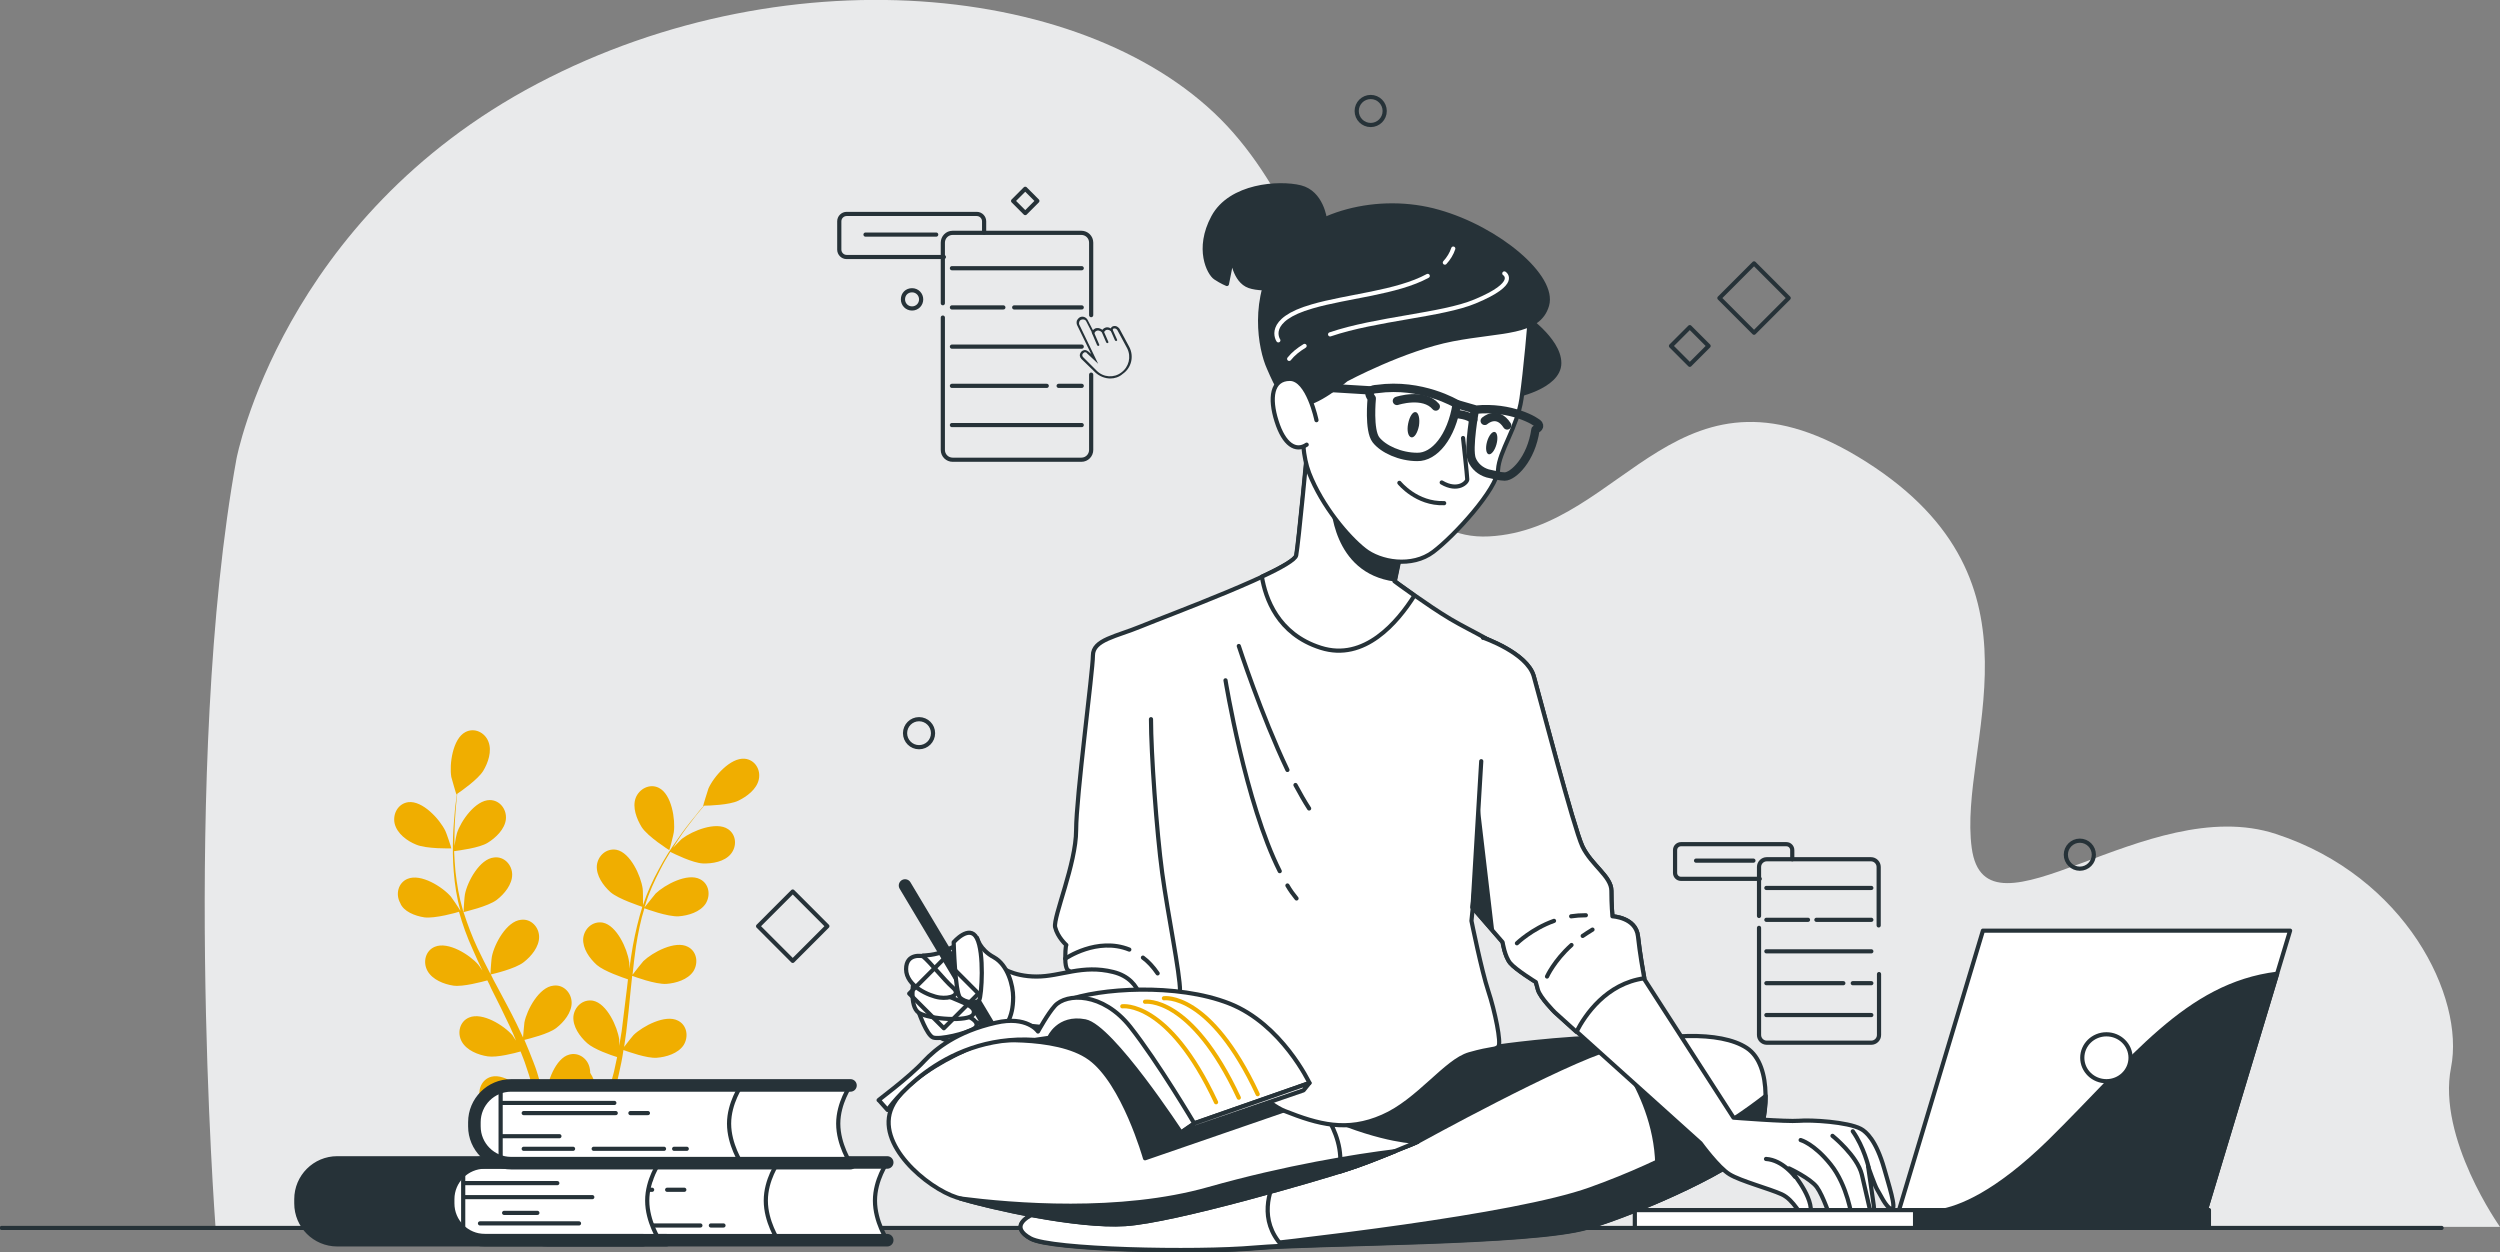 <?xml version="1.0" encoding="UTF-8"?> <svg xmlns="http://www.w3.org/2000/svg" width="597" height="299" viewBox="0 0 597 299" fill="none"><rect x="0" y="0" width="597" height="299" fill="#808080" stroke="none"/> <g clip-path="url(#clip0_2_1783)"> <path d="M56.475 109.533C56.475 109.533 67.336 52.09 128.323 19.983C189.309 -12.124 263.663 -3.679 294.574 31.773C325.485 67.224 322.978 129.767 355.56 128.095C388.142 126.422 400.673 81.606 445.787 110.369C490.9 139.132 467.508 177.928 470.85 202.51C474.192 227.009 512.621 188.965 543.532 199.166C574.443 209.283 588.646 238.046 585.304 254.936C581.962 271.825 597 292.979 597 292.979H51.463C51.463 292.896 43.108 183.112 56.475 109.533Z" fill="#E9EAEB"></path> <path d="M0.417 293.23H583.048" stroke="#263238" stroke-miterlimit="10" stroke-linecap="round" stroke-linejoin="round"></path> <path d="M99.333 201.675C101.756 202.762 107.771 202.594 107.771 202.594C107.854 202.594 106.518 198.664 106.351 198.414C105.014 195.654 100.92 191.139 97.495 191.557C95.072 191.892 93.736 194.317 94.237 196.658C94.822 199.083 97.244 200.838 99.333 201.675Z" fill="#F0AE00"></path> <path d="M101.338 219.066C103.844 219.4 109.191 217.895 109.609 217.728C110.444 220.738 111.53 223.748 112.867 226.675C113.619 228.347 114.371 230.103 115.206 231.775C114.705 231.022 114.287 230.437 114.204 230.354C112.199 228.012 107.019 224.751 103.844 226.089C101.589 227.009 100.92 229.768 102.09 231.859C103.259 233.949 106.016 235.036 108.272 235.37C110.528 235.705 115.123 234.451 116.376 234.116C116.71 234.785 117.044 235.37 117.295 236.039C118.882 239.133 120.386 242.227 121.806 245.237C122.307 246.324 122.808 247.411 123.226 248.498C122.808 247.829 122.391 247.327 122.391 247.243C120.386 244.902 115.206 241.641 112.031 242.979C109.776 243.899 109.107 246.658 110.277 248.748C111.447 250.839 114.204 251.926 116.459 252.26C118.631 252.595 122.892 251.508 124.312 251.09C124.73 252.177 125.231 253.347 125.565 254.434C125.816 255.187 126.067 255.939 126.317 256.692C126.568 257.444 126.735 258.197 126.986 258.949C127.32 260.371 127.738 261.876 127.988 263.297C128.239 264.3 128.406 265.22 128.573 266.224C128.072 265.137 127.069 263.046 126.986 262.879C125.398 260.287 120.72 256.274 117.378 257.11C115.039 257.695 113.953 260.287 114.705 262.545C115.54 264.802 118.13 266.224 120.302 266.892C122.725 267.645 127.988 266.976 128.657 266.892C128.991 268.481 129.241 269.986 129.492 271.491C130.077 274.752 130.494 277.595 130.829 280.02H133.084C132.667 277.511 132.165 274.501 131.497 271.073C131.163 269.484 130.829 267.729 130.411 265.973C130.829 265.805 133.084 264.886 135.089 263.799C136.844 265.722 141.272 267.896 141.856 268.147C141.272 269.652 140.603 271.073 140.018 272.494C138.765 275.337 137.596 277.846 136.593 280.02H139.016C139.935 278.013 140.854 275.755 141.94 273.247C142.525 271.742 143.193 270.07 143.861 268.397C144.53 268.565 149.709 269.568 152.216 269.066C154.471 268.565 157.145 267.31 158.147 265.137C159.15 262.963 158.231 260.371 155.892 259.534C152.633 258.448 147.704 262.126 145.95 264.551C145.866 264.718 144.864 266.391 144.279 267.478C144.53 266.809 144.78 266.14 145.031 265.387C145.532 263.966 146.034 262.545 146.535 261.04C146.785 260.287 146.952 259.534 147.203 258.782C147.454 258.029 147.621 257.193 147.788 256.441C148.206 254.601 148.623 252.678 148.874 250.755C150.127 251.173 154.471 252.762 156.811 252.595C159.066 252.427 161.907 251.591 163.243 249.585C164.497 247.578 164.079 244.819 161.907 243.732C158.899 242.143 153.469 245.069 151.297 247.16C151.13 247.327 149.793 248.999 149.041 250.003C149.208 248.832 149.375 247.661 149.542 246.491C149.96 243.146 150.294 239.635 150.628 236.206C150.712 235.119 150.879 234.116 150.963 233.029C151.38 233.196 156.56 235.119 159.15 234.952C161.405 234.785 164.246 233.949 165.583 231.942C166.836 229.935 166.418 227.176 164.246 226.089C161.238 224.501 155.808 227.427 153.636 229.517C153.469 229.685 151.464 232.193 151.046 232.778C151.297 230.437 151.547 228.18 151.882 225.922C152.383 222.828 152.968 219.818 153.887 216.892C154.054 216.975 159.484 218.982 162.074 218.815C164.329 218.648 167.17 217.812 168.507 215.805C169.76 213.798 169.342 211.039 167.17 209.952C164.162 208.363 158.732 211.29 156.56 213.38C156.393 213.547 154.304 216.223 153.887 216.725C153.97 216.557 153.97 216.39 154.054 216.223C154.973 213.129 156.309 210.286 157.646 207.694C158.398 206.189 159.233 204.768 160.069 203.43C161.071 203.932 165.499 206.106 167.838 206.189C170.094 206.273 173.018 205.771 174.522 203.932C176.026 202.092 175.858 199.333 173.853 197.995C171.013 196.072 165.332 198.413 162.909 200.253C162.742 200.336 161.573 201.591 160.737 202.427C161.155 201.842 161.489 201.173 161.907 200.587C163.327 198.413 164.747 196.574 166.084 194.902C166.836 193.982 167.504 193.146 168.172 192.393C169.342 192.393 174.188 192.226 176.276 191.223C178.365 190.219 180.704 188.463 181.205 186.122C181.706 183.781 180.286 181.44 177.863 181.189C174.438 180.855 170.428 185.453 169.175 188.296C169.091 188.547 167.838 192.477 167.922 192.477H168.005C167.337 193.229 166.669 193.982 166 194.902C164.664 196.49 163.16 198.413 161.74 200.504C160.236 202.594 158.732 204.935 157.312 207.611C155.892 210.203 154.555 213.046 153.552 216.139V216.223C153.552 215.22 153.552 212.46 153.469 212.21C153.051 209.199 150.545 203.597 147.203 202.928C144.78 202.51 142.775 204.35 142.525 206.691C142.358 209.116 144.028 211.457 145.783 213.046C147.704 214.718 152.968 216.39 153.385 216.557C152.466 219.484 151.714 222.661 151.13 225.838C150.795 227.678 150.545 229.517 150.294 231.357C150.294 230.521 150.294 229.685 150.211 229.601C149.793 226.591 147.287 220.989 143.945 220.32C141.522 219.902 139.517 221.741 139.267 224.083C139.099 226.507 140.77 228.849 142.525 230.437C144.279 231.942 148.707 233.447 149.96 233.865C149.877 234.618 149.793 235.287 149.709 236.039C149.292 239.467 148.874 242.895 148.456 246.24C148.289 247.411 148.039 248.581 147.871 249.752C147.871 248.999 147.871 248.33 147.871 248.247C147.454 245.237 144.947 239.635 141.606 238.966C139.183 238.548 137.178 240.387 136.927 242.728C136.76 245.153 138.431 247.494 140.185 249.083C141.856 250.588 145.95 252.009 147.37 252.427C147.12 253.598 146.869 254.769 146.618 255.939C146.368 256.692 146.284 257.444 145.95 258.197C145.699 258.949 145.449 259.702 145.198 260.454C144.697 261.876 144.196 263.297 143.611 264.718C143.277 265.638 142.859 266.558 142.525 267.478C142.692 266.307 143.026 264.05 143.026 263.799C143.11 261.792 142.358 258.448 140.937 256.19C140.937 255.855 140.937 255.605 140.854 255.27C140.52 252.929 138.264 251.173 135.925 251.842C132.667 252.678 130.578 258.531 130.411 261.541C130.411 261.708 130.494 263.715 130.578 264.886C130.411 264.133 130.244 263.464 130.077 262.712C129.743 261.29 129.325 259.785 128.907 258.28C128.657 257.528 128.489 256.775 128.239 256.023C127.988 255.27 127.738 254.518 127.403 253.682C126.735 251.926 125.983 250.086 125.231 248.33C126.484 247.996 130.996 246.909 132.834 245.488C134.672 244.066 136.51 241.809 136.51 239.467C136.51 237.126 134.588 235.036 132.165 235.37C128.74 235.705 125.816 241.14 125.231 244.15C125.231 244.317 124.981 246.491 124.897 247.745C124.396 246.658 123.895 245.655 123.393 244.568C121.89 241.474 120.219 238.464 118.631 235.454C118.13 234.534 117.629 233.614 117.211 232.695C117.629 232.611 123.059 231.357 125.064 229.768C126.902 228.347 128.74 226.089 128.74 223.748C128.74 221.407 126.819 219.317 124.396 219.651C120.971 219.986 118.047 225.42 117.462 228.43C117.378 228.681 117.128 231.775 117.128 232.611C116.041 230.521 115.039 228.514 114.036 226.424C112.7 223.581 111.614 220.654 110.695 217.812C110.945 217.728 116.543 216.474 118.631 214.885C120.469 213.464 122.307 211.206 122.307 208.865C122.307 206.524 120.386 204.434 117.963 204.768C114.538 205.102 111.614 210.537 111.029 213.547C110.945 213.798 110.695 217.143 110.695 217.812C110.611 217.644 110.528 217.477 110.528 217.31C109.609 214.216 109.107 211.123 108.773 208.196C108.606 206.524 108.523 204.852 108.439 203.263C109.525 203.096 114.454 202.51 116.459 201.256C118.381 200.086 120.553 197.995 120.803 195.654C121.054 193.313 119.383 191.055 116.96 191.055C113.535 191.055 110.026 196.072 109.107 198.999C109.024 199.166 108.69 200.838 108.523 202.009C108.523 201.256 108.523 200.587 108.523 199.835C108.523 197.243 108.69 194.902 108.857 192.811C108.94 191.641 109.107 190.554 109.191 189.55C110.193 188.882 114.12 186.122 115.373 184.116C116.543 182.192 117.545 179.35 116.626 177.092C115.791 174.918 113.285 173.664 111.112 174.835C108.105 176.423 107.269 182.527 107.771 185.537C107.854 185.788 108.94 189.801 109.024 189.718H109.107C108.94 190.721 108.857 191.724 108.69 192.811C108.523 194.902 108.272 197.243 108.188 199.835C108.105 202.427 108.105 205.27 108.356 208.196C108.606 211.206 109.024 214.3 109.943 217.394V217.477C109.442 216.641 107.854 214.3 107.687 214.133C105.682 211.791 100.502 208.531 97.328 209.868C95.072 210.788 94.404 213.547 95.573 215.638C96.325 217.644 99.082 218.731 101.338 219.066Z" fill="#F0AE00"></path> <path d="M159.818 203.012C159.902 203.012 160.904 198.999 160.904 198.748C161.322 195.738 160.403 189.634 157.312 188.129C155.14 187.042 152.633 188.38 151.798 190.554C150.963 192.811 152.049 195.57 153.218 197.493C154.722 199.835 159.818 203.012 159.818 203.012Z" fill="#F0AE00"></path> <path d="M357.732 249.919C357.732 249.919 371.767 247.829 386.721 247.578C401.676 247.327 406.605 248.33 410.281 249.584C413.956 250.839 417.298 261.123 412.453 270.989C407.607 280.856 390.648 288.966 367.59 286.96C344.532 284.953 327.99 280.354 319.218 273.665C310.363 267.06 318.216 263.297 328.074 257.946C337.849 252.511 351.132 249.584 357.732 249.919Z" fill="#263238" stroke="#263238" stroke-miterlimit="10" stroke-linecap="round" stroke-linejoin="round"></path> <path d="M338.517 272.662C338.517 272.662 372.937 253.682 384.967 250.254C396.997 246.826 410.782 246.073 417.131 250.254C423.48 254.434 422.06 267.98 419.136 273.164C416.212 278.348 392.319 289.134 379.119 293.064C365.836 296.993 313.955 296.743 299.753 297.997C285.467 299.251 251.131 298.498 246.202 295.823C241.273 293.147 244.197 290.137 251.381 288.465C258.483 286.709 282.125 286.709 293.153 283.532C304.181 280.271 330.413 276.843 338.517 272.662Z" fill="white" stroke="#263238" stroke-miterlimit="10" stroke-linecap="round" stroke-linejoin="round"></path> <path d="M419.136 273.164C420.556 270.656 421.642 266.14 421.642 261.709C412.703 268.732 398.835 277.177 379.704 284.034C361.491 290.555 310.029 296.325 288.725 298.582C292.986 298.499 296.745 298.331 299.753 298.081C314.039 296.826 365.835 297.077 379.119 293.147C392.402 289.134 416.212 278.348 419.136 273.164Z" fill="#263238" stroke="#263238" stroke-miterlimit="10" stroke-linecap="round" stroke-linejoin="round"></path> <path d="M394.825 287.211C398.501 285.622 402.094 283.95 405.435 282.278C406.187 278.682 407.023 268.063 399.253 247.578C394.575 247.996 389.646 248.916 384.967 250.254C384.967 250.254 399.587 266.976 394.825 287.211Z" fill="#263238" stroke="#263238" stroke-miterlimit="10" stroke-linecap="round" stroke-linejoin="round"></path> <path d="M304.933 280.772C300.338 281.692 296.161 282.612 293.07 283.448C282.042 286.625 258.399 286.625 251.298 288.381C244.197 290.137 241.189 293.064 246.118 295.739C251.047 298.415 285.467 299.167 299.669 297.913C301.34 297.746 303.596 297.662 306.186 297.495C300.505 291.391 303.095 284.201 304.933 280.772Z" fill="white" stroke="#263238" stroke-miterlimit="10" stroke-linecap="round" stroke-linejoin="round"></path> <path d="M282.543 241.642C282.543 241.642 260.153 244.317 248.875 245.321C237.597 246.324 217.212 255.438 213.035 264.301C208.858 273.164 221.389 283.699 228.491 285.956C235.592 288.13 256.979 293.064 268.758 292.311C280.538 291.559 315.459 281.274 321.558 279.267C327.74 277.261 338.517 272.662 338.517 272.662C338.517 272.662 328.158 272.662 310.781 263.799C293.32 254.936 290.647 245.822 282.543 241.642Z" fill="white" stroke="#263238" stroke-miterlimit="10" stroke-linecap="round" stroke-linejoin="round"></path> <path d="M234.506 248.665C234.506 248.665 252.133 246.826 260.237 252.679C268.341 258.532 273.437 276.592 273.437 276.592L310.781 263.716C310.781 263.716 308.024 260.705 301.006 252.261C293.989 243.816 273.437 239.05 261.323 241.558C249.209 244.317 234.506 248.665 234.506 248.665Z" fill="#263238" stroke="#263238" stroke-miterlimit="10" stroke-linecap="round" stroke-linejoin="round"></path> <path d="M319.803 279.853C320.555 279.602 321.14 279.435 321.558 279.268C327.74 277.261 338.517 272.662 338.517 272.662C338.517 272.662 330.58 272.662 316.879 266.726C318.884 269.987 320.806 274.752 319.803 279.853Z" fill="white" stroke="#263238" stroke-miterlimit="10" stroke-linecap="round" stroke-linejoin="round"></path> <path d="M333.087 274.92C323.647 276.091 307.272 278.683 288.642 283.95C267.422 289.97 241.774 287.796 229.326 286.208C237.263 288.549 257.397 293.064 268.675 292.311C280.455 291.559 315.376 281.275 321.474 279.268C324.9 278.264 329.495 276.425 333.087 274.92Z" fill="#263238" stroke="#263238" stroke-miterlimit="10" stroke-linecap="round" stroke-linejoin="round"></path> <path d="M356.395 170.153L351.383 219.902C351.383 219.902 353.806 231.859 355.393 236.625C356.98 241.391 358.567 249.083 357.816 249.919C356.98 250.755 356.479 250.17 350.882 251.759C345.284 253.348 338.684 262.963 330.163 266.642C321.641 270.405 314.791 268.481 306.771 265.304C298.834 262.127 283.963 242.729 280.705 242.143C277.531 241.642 267.923 240.053 263.997 238.715C259.986 237.377 255.224 231.775 255.224 231.775C255.224 231.775 254.389 231.775 254.389 228.849C254.389 225.922 254.64 225.672 254.64 225.672C254.64 225.672 252.551 223.832 251.966 221.407C251.465 218.983 256.979 206.273 256.979 198.247C256.979 190.303 260.989 160.203 260.989 156.524C260.989 152.761 266.586 152.009 272.434 149.584C278.282 147.159 309.11 135.788 309.611 132.61C310.112 129.433 312.285 107.108 312.285 107.108C312.285 107.108 328.826 124.834 330.915 126.256C333.588 128.095 334.925 130.018 334.925 130.018L333.087 138.798C333.087 138.798 341.023 144.651 346.37 147.828C351.717 151.005 358.818 153.932 359.152 156.106" fill="white"></path> <path d="M356.395 170.153L351.383 219.902C351.383 219.902 353.806 231.859 355.393 236.625C356.98 241.391 358.567 249.083 357.816 249.919C356.98 250.755 356.479 250.17 350.882 251.759C345.284 253.347 338.684 262.963 330.163 266.642C321.641 270.405 314.791 268.481 306.771 265.304C298.834 262.127 283.963 242.729 280.705 242.143C277.531 241.642 267.923 240.053 263.997 238.715C259.986 237.377 255.224 231.775 255.224 231.775C255.224 231.775 254.389 231.775 254.389 228.849C254.389 225.922 254.64 225.672 254.64 225.672C254.64 225.672 252.551 223.832 251.966 221.407C251.465 218.983 256.979 206.273 256.979 198.247C256.979 190.303 260.989 160.203 260.989 156.524C260.989 152.761 266.586 152.009 272.434 149.584C278.282 147.159 309.11 135.788 309.611 132.61C310.112 129.433 312.285 107.108 312.285 107.108C312.285 107.108 328.826 124.834 330.915 126.256C333.588 128.095 334.925 130.018 334.925 130.018L333.087 138.798C333.087 138.798 341.023 144.651 346.37 147.828C351.717 151.005 358.818 153.932 359.152 156.106" stroke="#263238" stroke-miterlimit="10" stroke-linecap="round" stroke-linejoin="round"></path> <path d="M272.936 228.682C274.189 229.601 275.358 230.856 276.444 232.444" stroke="#263238" stroke-miterlimit="10" stroke-linecap="round" stroke-linejoin="round"></path> <path d="M254.389 228.933C254.389 228.933 261.992 223.665 269.678 226.759" stroke="#263238" stroke-miterlimit="10" stroke-linecap="round" stroke-linejoin="round"></path> <path d="M337.765 142.226C335.008 140.303 333.003 138.798 333.003 138.798L334.841 130.018C334.841 130.018 333.504 128.179 330.831 126.256C328.743 124.834 312.201 107.108 312.201 107.108C312.201 107.108 310.112 129.433 309.528 132.61C309.36 133.614 306.019 135.537 301.34 137.711C302.176 142.811 305.1 151.423 315.376 154.684C325.818 158.029 333.755 148.58 337.765 142.226Z" fill="white" stroke="#263238" stroke-miterlimit="10" stroke-linecap="round" stroke-linejoin="round"></path> <path d="M333.087 138.881C333.087 138.797 333.003 138.797 333.087 138.881L334.841 130.018C334.841 130.018 333.505 128.179 330.831 126.255C329.662 125.419 323.813 119.399 318.968 114.299L317.715 120.152C317.882 120.152 317.882 136.874 333.087 138.881Z" fill="#263238"></path> <path d="M316.378 52.342C316.378 52.342 315.626 45.988 310.53 44.733C305.434 43.479 293.822 44.232 289.728 51.84C285.634 59.449 288.725 65.302 290.229 66.305C291.733 67.309 292.986 67.811 292.986 67.811L294.239 61.456C294.239 61.456 294.741 67.058 298.333 68.312C301.925 69.566 309.277 68.312 309.277 68.312C309.277 68.312 315.626 63.797 316.378 52.342Z" fill="#263238" stroke="#263238" stroke-miterlimit="10" stroke-linecap="round" stroke-linejoin="round"></path> <path d="M363.33 75.001C363.33 75.001 372.353 80.854 372.353 86.707C372.353 92.56 361.158 94.65 361.158 94.65L363.33 75.001Z" fill="#263238" stroke="#263238" stroke-miterlimit="10" stroke-linecap="round" stroke-linejoin="round"></path> <path d="M365.334 76.171C365.334 76.171 364.332 88.379 363.329 95.235C362.327 102.092 357.983 107.694 357.732 112.209C357.481 116.807 347.373 127.928 342.276 131.774C337.18 135.62 329.578 134.283 325.818 131.272C321.975 128.262 315.71 120.904 312.619 112.961C309.611 105.102 311.867 93.647 312.619 90.135C313.37 86.54 332.418 72.576 346.871 72.576C361.324 72.576 365.334 76.171 365.334 76.171Z" fill="white" stroke="#263238" stroke-miterlimit="10" stroke-linecap="round" stroke-linejoin="round"></path> <path d="M349.378 104.6C349.378 104.6 350.38 113.713 350.38 114.466C350.38 115.218 348.125 117.476 344.282 115.218" stroke="#263238" stroke-miterlimit="10" stroke-linecap="round" stroke-linejoin="round"></path> <path d="M334.173 115.303C334.173 115.303 338.266 120.403 344.866 120.152" stroke="#263238" stroke-miterlimit="10" stroke-linecap="round" stroke-linejoin="round"></path> <path d="M347.874 96.489C347.874 96.489 339.52 91.389 328.826 92.894C328.826 92.894 325.819 92.894 327.573 95.152C327.573 95.152 326.821 102.76 328.575 105.018C330.33 107.275 334.423 109.115 338.434 109.115C342.527 109.199 346.621 104.349 347.874 96.489Z" stroke="#263238" stroke-width="2" stroke-miterlimit="10" stroke-linecap="round" stroke-linejoin="round"></path> <path d="M327.322 93.229L310.864 92.226" stroke="#263238" stroke-width="2" stroke-miterlimit="10" stroke-linecap="round" stroke-linejoin="round"></path> <path d="M347.874 96.49L352.218 97.744C352.218 97.744 350.464 107.109 351.466 109.701C352.135 111.373 353.555 112.544 355.226 113.046C356.646 113.38 358.317 113.798 359.319 113.798C361.324 113.798 365.669 109.701 366.671 102.594C366.671 102.594 367.924 102.092 367.423 101.34C366.922 100.587 360.823 96.992 352.385 97.828" stroke="#263238" stroke-width="2" stroke-miterlimit="10" stroke-linecap="round" stroke-linejoin="round"></path> <path d="M347.623 98.831C347.623 98.831 350.881 99.082 351.8 100.252" stroke="#263238" stroke-width="2" stroke-miterlimit="10" stroke-linecap="round" stroke-linejoin="round"></path> <path d="M338.851 101.673C338.517 103.346 337.765 104.6 337.013 104.433C336.261 104.265 335.927 102.844 336.261 101.172C336.596 99.499 337.347 98.245 338.099 98.412C338.768 98.58 339.102 100.001 338.851 101.673Z" fill="#263238"></path> <path d="M357.352 106.128C357.76 104.66 357.586 103.329 356.963 103.156C356.341 102.983 355.506 104.033 355.099 105.502C354.691 106.97 354.865 108.3 355.488 108.473C356.11 108.646 356.945 107.596 357.352 106.128Z" fill="#263238"></path> <path d="M333.588 95.737C333.588 95.737 339.937 93.646 342.861 97.074" stroke="#263238" stroke-width="2" stroke-miterlimit="10" stroke-linecap="round" stroke-linejoin="round"></path> <path d="M354.557 100.502C354.557 100.502 357.481 97.827 359.904 101.589" stroke="#263238" stroke-width="2" stroke-miterlimit="10" stroke-linecap="round" stroke-linejoin="round"></path> <path d="M321.474 90.637C321.474 90.637 335.175 83.279 346.872 81.021C358.568 78.764 367.423 79.767 369.428 72.911C371.433 66.054 357.732 54.599 343.53 50.586C329.327 46.489 312.368 50.837 305.518 60.954C298.667 71.071 300.923 83.279 303.011 87.877C305.016 92.476 306.604 95.988 310.363 96.49C314.123 96.991 321.474 90.637 321.474 90.637Z" fill="#263238" stroke="#263238" stroke-miterlimit="10" stroke-linecap="round" stroke-linejoin="round"></path> <path d="M311.533 82.609C310.029 83.529 308.776 84.532 307.857 85.703" stroke="white" stroke-miterlimit="10" stroke-linecap="round" stroke-linejoin="round"></path> <path d="M359.236 65.302C359.236 65.302 362.912 67.559 352.219 71.991C344.449 75.252 328.66 76.088 317.632 79.85" stroke="white" stroke-miterlimit="10" stroke-linecap="round" stroke-linejoin="round"></path> <path d="M345.034 62.71C345.953 61.706 346.621 60.619 347.039 59.365" stroke="white" stroke-miterlimit="10" stroke-linecap="round" stroke-linejoin="round"></path> <path d="M305.267 81.272C305.267 81.272 301.925 76.422 313.371 73.161C321.642 70.736 333.588 69.9 340.94 65.887" stroke="white" stroke-miterlimit="10" stroke-linecap="round" stroke-linejoin="round"></path> <path d="M314.373 100.336C314.373 100.336 312.368 90.47 308.024 90.47C303.68 90.47 303.095 95.068 304.849 100.587C306.604 106.189 309.444 107.945 312.034 106.189" fill="white"></path> <path d="M314.373 100.336C314.373 100.336 312.368 90.47 308.024 90.47C303.68 90.47 303.095 95.068 304.849 100.587C306.604 106.189 309.444 107.945 312.034 106.189" stroke="#263238" stroke-miterlimit="10" stroke-linecap="round" stroke-linejoin="round"></path> <path d="M280.705 242.227C280.705 242.227 281.791 240.889 281.791 236.625C281.791 232.361 278.867 218.314 277.53 208.447C276.194 198.581 274.857 179.768 274.857 171.741" stroke="#263238" stroke-miterlimit="10" stroke-linecap="round" stroke-linejoin="round"></path> <path d="M307.439 211.458C308.107 212.629 308.859 213.632 309.611 214.552" stroke="#263238" stroke-miterlimit="10" stroke-linecap="round" stroke-linejoin="round"></path> <path d="M292.652 162.461C292.652 162.461 297.414 191.809 305.601 208.03" stroke="#263238" stroke-miterlimit="10" stroke-linecap="round" stroke-linejoin="round"></path> <path d="M309.36 187.461C310.446 189.468 311.532 191.391 312.619 193.063" stroke="#263238" stroke-miterlimit="10" stroke-linecap="round" stroke-linejoin="round"></path> <path d="M295.827 154.267C295.827 154.267 301.173 170.738 307.439 183.866" stroke="#263238" stroke-miterlimit="10" stroke-linecap="round" stroke-linejoin="round"></path> <path d="M238.766 230.772C238.766 230.772 241.69 233.197 247.538 233.197C253.386 233.197 258.399 230.271 265.834 232.11C273.27 233.95 273.27 241.391 272.434 243.565C271.599 245.739 264.498 246.993 257.814 246.241C251.214 245.405 237.597 244.151 237.597 244.151C237.597 244.151 239.769 236.375 238.766 230.772Z" fill="white" stroke="#263238" stroke-miterlimit="10" stroke-linecap="round" stroke-linejoin="round"></path> <path d="M233.336 224C233.336 224 233.921 226.759 237.346 228.599C240.688 230.438 241.941 235.371 241.941 238.131C241.941 240.89 241.356 242.395 241.356 242.395C241.356 242.395 240.437 246.074 237.346 246.659C234.255 247.244 232.417 249.084 228.741 245.405C225.065 241.726 219.802 230.02 219.802 230.02L220.387 228.181C220.387 228.181 223.478 228.181 225.9 226.926C228.323 225.672 233.336 224 233.336 224Z" fill="white" stroke="#263238" stroke-miterlimit="10" stroke-linecap="round" stroke-linejoin="round"></path> <path d="M216.126 211.458L237.262 246.826" stroke="#263238" stroke-width="3" stroke-miterlimit="10" stroke-linecap="round" stroke-linejoin="round"></path> <path d="M222.559 246.492C222.559 246.492 224.981 248.917 229.326 248.917C233.67 248.917 237.931 246.158 235.758 245.238C233.586 244.318 232.083 243.398 230.495 243.984C228.991 244.653 222.559 246.492 222.559 246.492Z" fill="white" stroke="#263238" stroke-miterlimit="10" stroke-linecap="round" stroke-linejoin="round"></path> <path d="M219.468 241.894C219.468 241.894 221.306 247.161 222.809 247.746C224.313 248.332 230.83 246.827 232.668 245.573C234.506 244.318 231.414 242.228 228.658 242.228C225.901 242.228 219.468 241.894 219.468 241.894Z" fill="white" stroke="#263238" stroke-miterlimit="10" stroke-linecap="round" stroke-linejoin="round"></path> <path d="M218.215 233.866C218.215 233.866 216.962 240.304 219.468 241.893C221.891 243.398 231.414 244.067 232.417 242.228C233.336 240.388 229.994 239.468 226.569 237.963C223.144 236.375 218.215 233.866 218.215 233.866Z" fill="white" stroke="#263238" stroke-miterlimit="10" stroke-linecap="round" stroke-linejoin="round"></path> <path d="M227.738 225.003C227.738 225.003 228.072 236.96 229.242 238.214C230.495 239.468 233.252 239.719 233.837 238.799C234.422 237.88 235.09 227.428 233.252 224C231.498 220.655 227.738 225.003 227.738 225.003Z" fill="white" stroke="#263238" stroke-miterlimit="10" stroke-linecap="round" stroke-linejoin="round"></path> <path d="M220.387 228.348C220.387 228.348 216.376 227.428 216.376 231.441C216.376 235.455 221.89 237.88 224.397 238.214C226.819 238.548 229.66 237.629 227.488 235.789C225.316 233.866 222.224 229.853 220.387 228.348Z" fill="white" stroke="#263238" stroke-miterlimit="10" stroke-linecap="round" stroke-linejoin="round"></path> <path d="M250.546 247.83L267.756 245.405C267.756 245.405 265.584 242.228 259.903 242.228C254.222 242.228 250.797 244.903 250.045 245.907C249.376 246.826 250.546 247.83 250.546 247.83Z" fill="#263238" stroke="#263238" stroke-miterlimit="10" stroke-linecap="round" stroke-linejoin="round"></path> <path d="M285.217 268.231L312.702 258.616C312.702 258.616 306.102 244.569 293.571 239.636C281.039 234.702 262.409 235.957 254.556 238.967L257.397 242.144C257.397 242.144 263.078 242.395 269.176 249.502C275.358 256.609 281.457 267.98 281.457 267.98L285.217 268.231Z" fill="white" stroke="#263238" stroke-miterlimit="10" stroke-linecap="round" stroke-linejoin="round"></path> <path d="M268.006 240.304C268.006 240.304 278.951 238.715 290.396 263.214" stroke="#F0AE00" stroke-miterlimit="10" stroke-linecap="round" stroke-linejoin="round"></path> <path d="M273.437 239.217C273.437 239.217 284.381 237.629 295.826 262.127" stroke="#F0AE00" stroke-miterlimit="10" stroke-linecap="round" stroke-linejoin="round"></path> <path d="M277.948 238.381C277.948 238.381 288.892 236.793 300.338 261.291" stroke="#F0AE00" stroke-miterlimit="10" stroke-linecap="round" stroke-linejoin="round"></path> <path d="M211.949 265.053C211.949 265.053 224.23 246.826 247.121 248.331L250.546 247.829C250.546 247.829 252.718 242.645 259.151 243.899C265.5 245.154 282.042 270.488 282.042 270.488L285.216 268.314C285.216 268.314 276.528 253.599 269.928 245.237C263.328 236.876 254.64 237.127 251.883 240.22C250.212 242.06 247.873 246.324 247.873 246.324C247.873 246.324 245.283 242.478 237.764 244.234C228.491 246.324 223.394 250.505 220.721 253.348C216.878 257.528 209.109 263.13 209.86 262.712L211.949 265.053Z" fill="white" stroke="#263238" stroke-miterlimit="10" stroke-linecap="round" stroke-linejoin="round"></path> <path d="M282.042 270.405L311.282 260.371L312.702 258.615L285.217 268.231L282.042 270.405Z" fill="white" stroke="#263238" stroke-miterlimit="10" stroke-linecap="round" stroke-linejoin="round"></path> <path d="M354.14 152.259C354.14 152.259 364.666 155.938 366.253 161.456C367.841 167.058 375.777 197.577 377.866 202.092C379.954 206.607 384.8 209.283 384.8 212.711C384.8 216.139 385.051 218.815 385.051 218.815C385.051 218.815 390.648 219.066 391.149 223.581C391.651 228.096 392.737 233.949 392.737 233.949L413.957 266.892C413.957 266.892 426.655 267.896 429.579 267.645C432.503 267.394 441.192 267.896 444.366 269.568C445.619 270.237 448.042 272.327 449.964 279.1C450.883 282.444 453.055 288.966 451.718 288.715C450.381 288.464 448.794 284.785 448.209 283.949C447.708 283.113 446.121 278.598 446.121 278.598C446.121 278.598 447.207 286.29 447.457 287.879C447.708 289.468 446.956 291.056 446.956 291.056L446.873 291.14C445.536 291.642 444.116 291.725 442.779 291.391L441.693 291.056C440.69 291.642 439.437 291.725 438.351 291.391L437.182 291.056C437.182 291.056 435.427 285.621 433.84 283.448C432.253 281.357 427.24 279.016 427.24 279.016C427.24 279.016 432.67 285.203 432.42 289.217C432.336 290.805 432.67 292.143 431.334 291.307C429.997 290.471 428.41 286.541 425.486 285.203C422.562 283.866 415.627 282.026 413.038 280.437C410.364 278.849 406.104 272.996 406.104 272.996L371.266 241.641C371.266 241.641 367.841 238.213 367.256 236.29C366.755 234.45 366.755 234.45 366.755 234.45C366.755 234.45 361.993 231.524 360.656 229.935C359.319 228.347 358.818 224.918 358.818 224.918L351.633 216.641L356.395 171.155" fill="white"></path> <path d="M354.14 152.259C354.14 152.259 364.666 155.938 366.253 161.456C367.841 167.058 375.777 197.577 377.866 202.092C379.954 206.607 384.8 209.283 384.8 212.711C384.8 216.139 385.051 218.815 385.051 218.815C385.051 218.815 390.648 219.066 391.149 223.581C391.651 228.096 392.737 233.949 392.737 233.949L413.957 266.892C413.957 266.892 426.655 267.896 429.579 267.645C432.503 267.394 441.192 267.896 444.366 269.568C445.619 270.237 448.042 272.327 449.964 279.1C450.883 282.444 453.055 288.966 451.718 288.715C450.381 288.464 448.794 284.785 448.209 283.949C447.708 283.113 446.121 278.598 446.121 278.598C446.121 278.598 447.207 286.29 447.457 287.879C447.708 289.468 446.956 291.056 446.956 291.056L446.873 291.14C445.536 291.642 444.116 291.725 442.779 291.391L441.693 291.056C440.69 291.642 439.437 291.725 438.351 291.391L437.182 291.056C437.182 291.056 435.427 285.621 433.84 283.448C432.253 281.357 427.24 279.016 427.24 279.016C427.24 279.016 432.67 285.203 432.42 289.217C432.336 290.805 432.67 292.143 431.334 291.307C429.997 290.471 428.41 286.541 425.486 285.203C422.562 283.866 415.627 282.026 413.038 280.437C410.364 278.849 406.104 272.996 406.104 272.996L371.266 241.641C371.266 241.641 367.841 238.213 367.256 236.29C366.755 234.45 366.755 234.45 366.755 234.45C366.755 234.45 361.993 231.524 360.656 229.935C359.319 228.347 358.818 224.918 358.818 224.918L351.633 216.641L356.395 171.155" stroke="#263238" stroke-miterlimit="10" stroke-linecap="round" stroke-linejoin="round"></path> <path d="M353.722 181.774L351.633 216.724L358.818 225.002C358.818 225.002 359.319 228.43 360.656 230.019C361.993 231.608 366.755 234.534 366.755 234.534C366.755 234.534 366.755 234.534 367.256 236.373C367.757 238.213 371.266 241.725 371.266 241.725L376.446 246.407C378.534 242.31 383.63 234.868 392.653 233.614C392.402 232.276 391.567 227.51 391.149 223.581C390.648 219.066 385.051 218.815 385.051 218.815C385.051 218.815 384.8 216.139 384.8 212.711C384.8 209.283 380.038 206.607 377.866 202.092C375.777 197.577 367.841 167.058 366.253 161.456C364.666 155.854 354.14 152.259 354.14 152.259" fill="white"></path> <path d="M353.722 181.774L351.633 216.724L358.818 225.002C358.818 225.002 359.319 228.43 360.656 230.019C361.993 231.608 366.755 234.534 366.755 234.534C366.755 234.534 366.755 234.534 367.256 236.373C367.757 238.213 371.266 241.725 371.266 241.725L376.446 246.407C378.534 242.31 383.63 234.868 392.653 233.614C392.402 232.276 391.567 227.51 391.149 223.581C390.648 219.066 385.051 218.815 385.051 218.815C385.051 218.815 384.8 216.139 384.8 212.711C384.8 209.283 380.038 206.607 377.866 202.092C375.777 197.577 367.841 167.058 366.253 161.456C364.666 155.854 354.14 152.259 354.14 152.259" stroke="#263238" stroke-miterlimit="10" stroke-linecap="round" stroke-linejoin="round"></path> <path d="M353.304 192.31L356.813 222.243L351.633 216.725L353.304 192.31Z" fill="#263238"></path> <path d="M377.949 223.496C378.701 222.995 379.453 222.493 380.288 221.991" stroke="#263238" stroke-miterlimit="10" stroke-linecap="round" stroke-linejoin="round"></path> <path d="M369.428 233.196C369.428 233.196 371.099 229.433 375.276 225.671" stroke="#263238" stroke-miterlimit="10" stroke-linecap="round" stroke-linejoin="round"></path> <path d="M375.192 218.814C376.278 218.647 377.448 218.563 378.701 218.563" stroke="#263238" stroke-miterlimit="10" stroke-linecap="round" stroke-linejoin="round"></path> <path d="M362.243 225.253C362.243 225.253 365.752 221.824 371.099 219.901" stroke="#263238" stroke-miterlimit="10" stroke-linecap="round" stroke-linejoin="round"></path> <path d="M428.66 281.023C428.66 281.023 425.736 277.01 421.726 276.759" stroke="#263238" stroke-miterlimit="10" stroke-linecap="round" stroke-linejoin="round"></path> <path d="M429.997 272.243C429.997 272.243 433.172 273.079 437.182 278.096C441.192 283.113 442.194 290.554 442.194 290.554" stroke="#263238" stroke-miterlimit="10" stroke-linecap="round" stroke-linejoin="round"></path> <path d="M437.599 271.24C437.599 271.24 443.531 276.006 444.617 280.521C445.703 285.036 447.04 291.14 447.04 291.14" stroke="#263238" stroke-miterlimit="10" stroke-linecap="round" stroke-linejoin="round"></path> <path d="M446.204 278.682C446.204 278.682 445.118 273.916 442.445 270.153" stroke="#263238" stroke-miterlimit="10" stroke-linecap="round" stroke-linejoin="round"></path> <path d="M526.657 289.301H453.389L473.523 222.243H546.874L526.657 289.301Z" fill="white" stroke="#263238" stroke-miterlimit="10" stroke-linecap="round" stroke-linejoin="round"></path> <path d="M526.657 289.301L543.783 232.527C522.145 235.203 509.363 253.013 489.396 272.662C476.781 284.953 468.009 288.548 462.913 289.301H526.657Z" fill="#263238" stroke="#263238" stroke-miterlimit="10" stroke-linecap="round" stroke-linejoin="round"></path> <path d="M503.013 258.196C506.197 258.196 508.778 255.688 508.778 252.594C508.778 249.5 506.197 246.992 503.013 246.992C499.83 246.992 497.249 249.5 497.249 252.594C497.249 255.688 499.83 258.196 503.013 258.196Z" fill="white" stroke="#263238" stroke-miterlimit="10" stroke-linecap="round" stroke-linejoin="round"></path> <path d="M527.492 288.967H390.397V293.231H527.492V288.967Z" fill="white" stroke="#263238" stroke-miterlimit="10" stroke-linecap="round" stroke-linejoin="round"></path> <path d="M527.408 288.967H457.315V293.231H527.408V288.967Z" fill="#263238" stroke="#263238" stroke-miterlimit="10" stroke-linecap="round" stroke-linejoin="round"></path> <path d="M211.866 277.596H156.894C152.049 277.596 148.122 281.526 148.122 286.375V287.378C148.122 292.228 152.049 296.158 156.894 296.158H211.866C211.866 296.158 208.942 291.726 208.942 286.71C208.942 281.693 211.866 277.596 211.866 277.596Z" fill="white" stroke="#263238" stroke-miterlimit="10" stroke-linecap="round" stroke-linejoin="round"></path> <path d="M185.8 277.596H130.829C125.983 277.596 122.057 281.526 122.057 286.375V287.378C122.057 292.228 125.983 296.158 130.829 296.158H185.8C185.8 296.158 182.876 291.726 182.876 286.71C182.876 281.693 185.8 277.596 185.8 277.596Z" fill="white" stroke="#263238" stroke-miterlimit="10" stroke-linecap="round" stroke-linejoin="round"></path> <path d="M122.057 286.375V287.378C122.057 290.89 124.145 293.984 127.153 295.405L128.322 295.489V279.017L127.57 278.265C124.312 279.435 122.057 282.613 122.057 286.375Z" fill="white" stroke="#263238" stroke-miterlimit="10" stroke-linecap="round" stroke-linejoin="round"></path> <path d="M211.866 277.596H130.829C125.983 277.596 122.057 281.526 122.057 286.375V287.378C122.057 292.228 125.983 296.158 130.829 296.158H211.866" stroke="#263238" stroke-width="3" stroke-miterlimit="10" stroke-linecap="round" stroke-linejoin="round"></path> <path d="M128.573 281.692H155.474" stroke="#263238" stroke-miterlimit="10" stroke-linecap="round" stroke-linejoin="round"></path> <path d="M159.317 284.117H163.411" stroke="#263238" stroke-miterlimit="10" stroke-linecap="round" stroke-linejoin="round"></path> <path d="M133.836 284.117H155.725" stroke="#263238" stroke-miterlimit="10" stroke-linecap="round" stroke-linejoin="round"></path> <path d="M128.573 289.636H142.274" stroke="#263238" stroke-miterlimit="10" stroke-linecap="round" stroke-linejoin="round"></path> <path d="M169.76 292.646H172.768" stroke="#263238" stroke-miterlimit="10" stroke-linecap="round" stroke-linejoin="round"></path> <path d="M150.545 292.646H167.254" stroke="#263238" stroke-miterlimit="10" stroke-linecap="round" stroke-linejoin="round"></path> <path d="M133.836 292.646H145.616" stroke="#263238" stroke-miterlimit="10" stroke-linecap="round" stroke-linejoin="round"></path> <path d="M157.479 277.596H80.536C75.69 277.596 71.764 281.526 71.764 286.375V287.378C71.764 292.228 75.69 296.158 80.536 296.158H157.479C157.479 296.158 154.555 291.726 154.555 286.71C154.555 281.693 157.479 277.596 157.479 277.596Z" fill="white" stroke="#263238" stroke-miterlimit="10" stroke-linecap="round" stroke-linejoin="round"></path> <path d="M110.611 280.522V293.817" stroke="#263238" stroke-miterlimit="10" stroke-linecap="round" stroke-linejoin="round"></path> <path d="M111.029 282.529H133.085" stroke="#263238" stroke-miterlimit="10" stroke-linecap="round" stroke-linejoin="round"></path> <path d="M111.029 285.874H141.439" stroke="#263238" stroke-miterlimit="10" stroke-linecap="round" stroke-linejoin="round"></path> <path d="M120.386 289.637H128.322" stroke="#263238" stroke-miterlimit="10" stroke-linecap="round" stroke-linejoin="round"></path> <path d="M138.264 292.145H114.622" stroke="#263238" stroke-miterlimit="10" stroke-linecap="round" stroke-linejoin="round"></path> <path d="M106.852 287.378V286.375C106.852 281.526 110.778 277.596 115.624 277.596H80.536C75.69 277.596 71.764 281.526 71.764 286.375V287.378C71.764 292.228 75.69 296.158 80.536 296.158H115.707C110.778 296.158 106.852 292.228 106.852 287.378Z" fill="#263238" stroke="#263238" stroke-miterlimit="10" stroke-linecap="round" stroke-linejoin="round"></path> <path d="M153.385 277.596H80.536C75.69 277.596 71.764 281.526 71.764 286.375V287.378C71.764 292.228 75.69 296.158 80.536 296.158H153.469" stroke="#263238" stroke-width="3" stroke-miterlimit="10" stroke-linecap="round" stroke-linejoin="round"></path> <path d="M159.066 277.596H115.791C110.946 277.596 107.019 281.526 107.019 286.375V287.378C107.019 292.228 110.946 296.158 115.791 296.158H159.066" stroke="#263238" stroke-width="3" stroke-miterlimit="10" stroke-linecap="round" stroke-linejoin="round"></path> <path d="M203.094 259.2H148.122C143.277 259.2 139.35 263.13 139.35 267.98V268.983C139.35 273.833 143.277 277.762 148.122 277.762H203.094C203.094 277.762 200.17 273.331 200.17 268.314C200.17 263.381 203.094 259.2 203.094 259.2Z" fill="white" stroke="#263238" stroke-miterlimit="10" stroke-linecap="round" stroke-linejoin="round"></path> <path d="M177.028 259.2H122.057C117.211 259.2 113.285 263.13 113.285 267.98V268.983C113.285 273.833 117.211 277.762 122.057 277.762H177.028C177.028 277.762 174.104 273.331 174.104 268.314C174.104 263.381 177.028 259.2 177.028 259.2Z" fill="white" stroke="#263238" stroke-miterlimit="10" stroke-linecap="round" stroke-linejoin="round"></path> <path d="M113.285 268.064V269.067C113.285 272.579 115.373 275.672 118.381 277.094L119.55 277.177V260.706L118.799 259.953C115.624 261.124 113.285 264.301 113.285 268.064Z" fill="white" stroke="#263238" stroke-miterlimit="10" stroke-linecap="round" stroke-linejoin="round"></path> <path d="M203.094 259.2H122.057C117.211 259.2 113.285 263.13 113.285 267.98V268.983C113.285 273.833 117.211 277.762 122.057 277.762H203.094" stroke="#263238" stroke-width="3" stroke-miterlimit="10" stroke-linecap="round" stroke-linejoin="round"></path> <path d="M119.885 263.381H146.702" stroke="#263238" stroke-miterlimit="10" stroke-linecap="round" stroke-linejoin="round"></path> <path d="M150.545 265.806H154.722" stroke="#263238" stroke-miterlimit="10" stroke-linecap="round" stroke-linejoin="round"></path> <path d="M125.064 265.806H147.036" stroke="#263238" stroke-miterlimit="10" stroke-linecap="round" stroke-linejoin="round"></path> <path d="M119.885 271.324H133.586" stroke="#263238" stroke-miterlimit="10" stroke-linecap="round" stroke-linejoin="round"></path> <path d="M160.988 274.334H163.996" stroke="#263238" stroke-miterlimit="10" stroke-linecap="round" stroke-linejoin="round"></path> <path d="M141.773 274.334H158.565" stroke="#263238" stroke-miterlimit="10" stroke-linecap="round" stroke-linejoin="round"></path> <path d="M125.064 274.334H136.844" stroke="#263238" stroke-miterlimit="10" stroke-linecap="round" stroke-linejoin="round"></path> <path d="M420.223 209.868H401.426C400.59 209.868 400.005 209.2 400.005 208.447V203.012C400.005 202.176 400.674 201.591 401.426 201.591H426.572C427.408 201.591 427.992 202.26 427.992 203.012V205.186" stroke="#263238" stroke-miterlimit="10" stroke-linecap="round" stroke-linejoin="round"></path> <path d="M420.056 218.732V207.026C420.056 206.023 420.891 205.187 421.894 205.187H446.79C447.792 205.187 448.627 206.023 448.627 207.026V220.989" stroke="#263238" stroke-miterlimit="10" stroke-linecap="round" stroke-linejoin="round"></path> <path d="M448.711 232.611V247.16C448.711 248.163 447.876 248.999 446.873 248.999H421.894C420.891 248.999 420.056 248.163 420.056 247.16V221.574" stroke="#263238" stroke-miterlimit="10" stroke-linecap="round" stroke-linejoin="round"></path> <path d="M421.81 212.042H446.873" stroke="#263238" stroke-miterlimit="10" stroke-linecap="round" stroke-linejoin="round"></path> <path d="M433.757 219.651H446.873" stroke="#263238" stroke-miterlimit="10" stroke-linecap="round" stroke-linejoin="round"></path> <path d="M421.81 219.651H431.752" stroke="#263238" stroke-miterlimit="10" stroke-linecap="round" stroke-linejoin="round"></path> <path d="M421.81 227.177H446.873" stroke="#263238" stroke-miterlimit="10" stroke-linecap="round" stroke-linejoin="round"></path> <path d="M442.445 234.785H446.873" stroke="#263238" stroke-miterlimit="10" stroke-linecap="round" stroke-linejoin="round"></path> <path d="M421.81 234.785H440.19" stroke="#263238" stroke-miterlimit="10" stroke-linecap="round" stroke-linejoin="round"></path> <path d="M421.81 242.394H446.873" stroke="#263238" stroke-miterlimit="10" stroke-linecap="round" stroke-linejoin="round"></path> <path d="M405.018 205.521H418.719" stroke="#263238" stroke-miterlimit="10" stroke-linecap="round" stroke-linejoin="round"></path> <path d="M225.4 61.372H202.175C201.172 61.372 200.42 60.536 200.42 59.616V52.844C200.42 51.84 201.256 51.088 202.175 51.088H233.253C234.255 51.088 235.007 51.924 235.007 52.844V55.519" stroke="#263238" stroke-miterlimit="10" stroke-linecap="round" stroke-linejoin="round"></path> <path d="M225.149 72.409V57.944C225.149 56.69 226.152 55.602 227.489 55.602H258.233C259.486 55.602 260.572 56.606 260.572 57.944V75.252" stroke="#263238" stroke-miterlimit="10" stroke-linecap="round" stroke-linejoin="round"></path> <path d="M260.572 89.466V107.443C260.572 108.697 259.569 109.784 258.233 109.784H227.489C226.235 109.784 225.149 108.78 225.149 107.443V75.837" stroke="#263238" stroke-miterlimit="10" stroke-linecap="round" stroke-linejoin="round"></path> <path d="M227.321 64.048H258.316" stroke="#263238" stroke-miterlimit="10" stroke-linecap="round" stroke-linejoin="round"></path> <path d="M242.192 73.412H258.316" stroke="#263238" stroke-miterlimit="10" stroke-linecap="round" stroke-linejoin="round"></path> <path d="M227.321 73.412H239.602" stroke="#263238" stroke-miterlimit="10" stroke-linecap="round" stroke-linejoin="round"></path> <path d="M227.321 82.777H258.316" stroke="#263238" stroke-miterlimit="10" stroke-linecap="round" stroke-linejoin="round"></path> <path d="M252.802 92.142H258.316" stroke="#263238" stroke-miterlimit="10" stroke-linecap="round" stroke-linejoin="round"></path> <path d="M227.321 92.142H249.962" stroke="#263238" stroke-miterlimit="10" stroke-linecap="round" stroke-linejoin="round"></path> <path d="M227.321 101.507H258.316" stroke="#263238" stroke-miterlimit="10" stroke-linecap="round" stroke-linejoin="round"></path> <path d="M206.686 56.022H223.562" stroke="#263238" stroke-miterlimit="10" stroke-linecap="round" stroke-linejoin="round"></path> <path d="M265.166 90.386C263.913 90.386 262.577 89.884 261.574 88.964L258.232 85.703C257.815 85.285 257.731 84.7 258.065 84.198C258.232 83.864 258.566 83.697 258.901 83.613C259.235 83.529 259.569 83.697 259.903 83.947L260.571 84.533L257.23 77.676C257.063 77.342 257.063 76.924 257.146 76.589C257.313 76.255 257.564 75.921 257.898 75.753C258.566 75.419 259.402 75.753 259.736 76.422L260.989 78.847C261.24 78.596 261.574 78.345 261.908 78.345C262.409 78.262 262.911 78.513 263.245 78.763C263.495 78.429 263.83 78.262 264.164 78.178C264.582 78.094 264.999 78.262 265.25 78.429C265.417 78.011 265.751 77.844 266.252 77.844C266.67 77.844 267.088 78.178 267.338 78.513L269.678 82.86C270.847 85.118 270.179 87.877 268.09 89.299C267.255 90.051 266.169 90.386 265.166 90.386ZM259.151 84.115H259.068C258.901 84.115 258.734 84.282 258.566 84.449C258.399 84.7 258.399 85.034 258.65 85.285L261.908 88.546C263.495 90.135 266.002 90.302 267.756 88.964C269.594 87.626 270.179 85.201 269.176 83.195L266.837 78.847C266.67 78.596 266.42 78.429 266.169 78.429C265.918 78.429 265.751 78.429 265.668 78.931V79.432L265.333 79.098C265.333 79.098 264.832 78.68 264.331 78.763C264.08 78.763 263.83 79.014 263.579 79.349L263.412 79.6L263.161 79.349C263.161 79.349 262.577 78.847 262.075 78.931C261.741 79.014 261.49 79.181 261.323 79.6L261.073 80.017L259.402 76.757C259.235 76.339 258.734 76.171 258.232 76.339C257.982 76.422 257.815 76.589 257.731 76.84C257.647 77.091 257.647 77.342 257.731 77.509L262.242 86.874L259.569 84.365C259.485 84.198 259.318 84.115 259.151 84.115Z" fill="#263238"></path> <path d="M262.242 82.609C262.159 82.609 262.075 82.526 261.992 82.442L260.738 79.516C260.655 79.349 260.738 79.265 260.905 79.181C261.073 79.098 261.156 79.181 261.24 79.349L262.493 82.275C262.576 82.442 262.493 82.526 262.326 82.609C262.326 82.609 262.326 82.609 262.242 82.609Z" fill="#263238"></path> <path d="M264.414 81.94C264.331 81.94 264.247 81.857 264.164 81.773L263.078 79.265C262.994 79.097 263.078 79.014 263.245 78.93C263.412 78.847 263.495 78.93 263.579 79.097L264.665 81.606C264.749 81.773 264.665 81.857 264.498 81.94H264.414Z" fill="#263238"></path> <path d="M266.503 81.439C266.42 81.439 266.336 81.355 266.253 81.271L265.25 79.014C265.167 78.847 265.25 78.763 265.417 78.679C265.584 78.596 265.668 78.679 265.751 78.847L266.754 81.104C266.837 81.271 266.754 81.355 266.587 81.439C266.587 81.439 266.587 81.439 266.503 81.439Z" fill="#263238"></path> <path d="M244.827 45.084L241.932 47.981L244.827 50.879L247.721 47.981L244.827 45.084Z" stroke="#263238" stroke-miterlimit="10" stroke-linecap="round" stroke-linejoin="round"></path> <path d="M219.97 71.489C219.97 70.319 219.051 69.315 217.798 69.315C216.544 69.315 215.625 70.235 215.625 71.489C215.625 72.66 216.544 73.663 217.798 73.663C219.051 73.663 219.97 72.66 219.97 71.489Z" stroke="#263238" stroke-miterlimit="10" stroke-linecap="round" stroke-linejoin="round"></path> <path d="M418.865 62.897L410.594 71.174L418.865 79.451L427.135 71.174L418.865 62.897Z" stroke="#263238" stroke-miterlimit="10" stroke-linecap="round" stroke-linejoin="round"></path> <path d="M225.39 228.989L217.12 237.267L225.39 245.544L233.66 237.267L225.39 228.989Z" stroke="#263238" stroke-miterlimit="10" stroke-linecap="round" stroke-linejoin="round"></path> <path d="M189.305 212.9L181.035 221.177L189.305 229.454L197.575 221.177L189.305 212.9Z" stroke="#263238" stroke-miterlimit="10" stroke-linecap="round" stroke-linejoin="round"></path> <path d="M403.522 78.124L399.033 82.617L403.522 87.111L408.012 82.617L403.522 78.124Z" stroke="#263238" stroke-miterlimit="10" stroke-linecap="round" stroke-linejoin="round"></path> <path d="M496.665 207.444C498.511 207.444 500.007 205.947 500.007 204.099C500.007 202.252 498.511 200.755 496.665 200.755C494.819 200.755 493.323 202.252 493.323 204.099C493.323 205.947 494.819 207.444 496.665 207.444Z" stroke="#263238" stroke-miterlimit="10" stroke-linecap="round" stroke-linejoin="round"></path> <path d="M219.468 178.43C221.314 178.43 222.81 176.933 222.81 175.086C222.81 173.239 221.314 171.741 219.468 171.741C217.623 171.741 216.126 173.239 216.126 175.086C216.126 176.933 217.623 178.43 219.468 178.43Z" stroke="#263238" stroke-miterlimit="10" stroke-linecap="round" stroke-linejoin="round"></path> <path d="M327.323 29.85C329.168 29.85 330.664 28.353 330.664 26.506C330.664 24.659 329.168 23.161 327.323 23.161C325.477 23.161 323.981 24.659 323.981 26.506C323.981 28.353 325.477 29.85 327.323 29.85Z" stroke="#263238" stroke-miterlimit="10" stroke-linecap="round" stroke-linejoin="round"></path> <path d="M457.316 288.967L457.567 289.218H458.151C457.65 289.134 457.316 288.967 457.316 288.967Z" fill="#263238" stroke="#263238" stroke-miterlimit="10" stroke-linecap="round" stroke-linejoin="round"></path> </g> <defs> <clipPath id="clip0_2_1783"> <rect width="597" height="299" fill="white"></rect> </clipPath> </defs> </svg> 